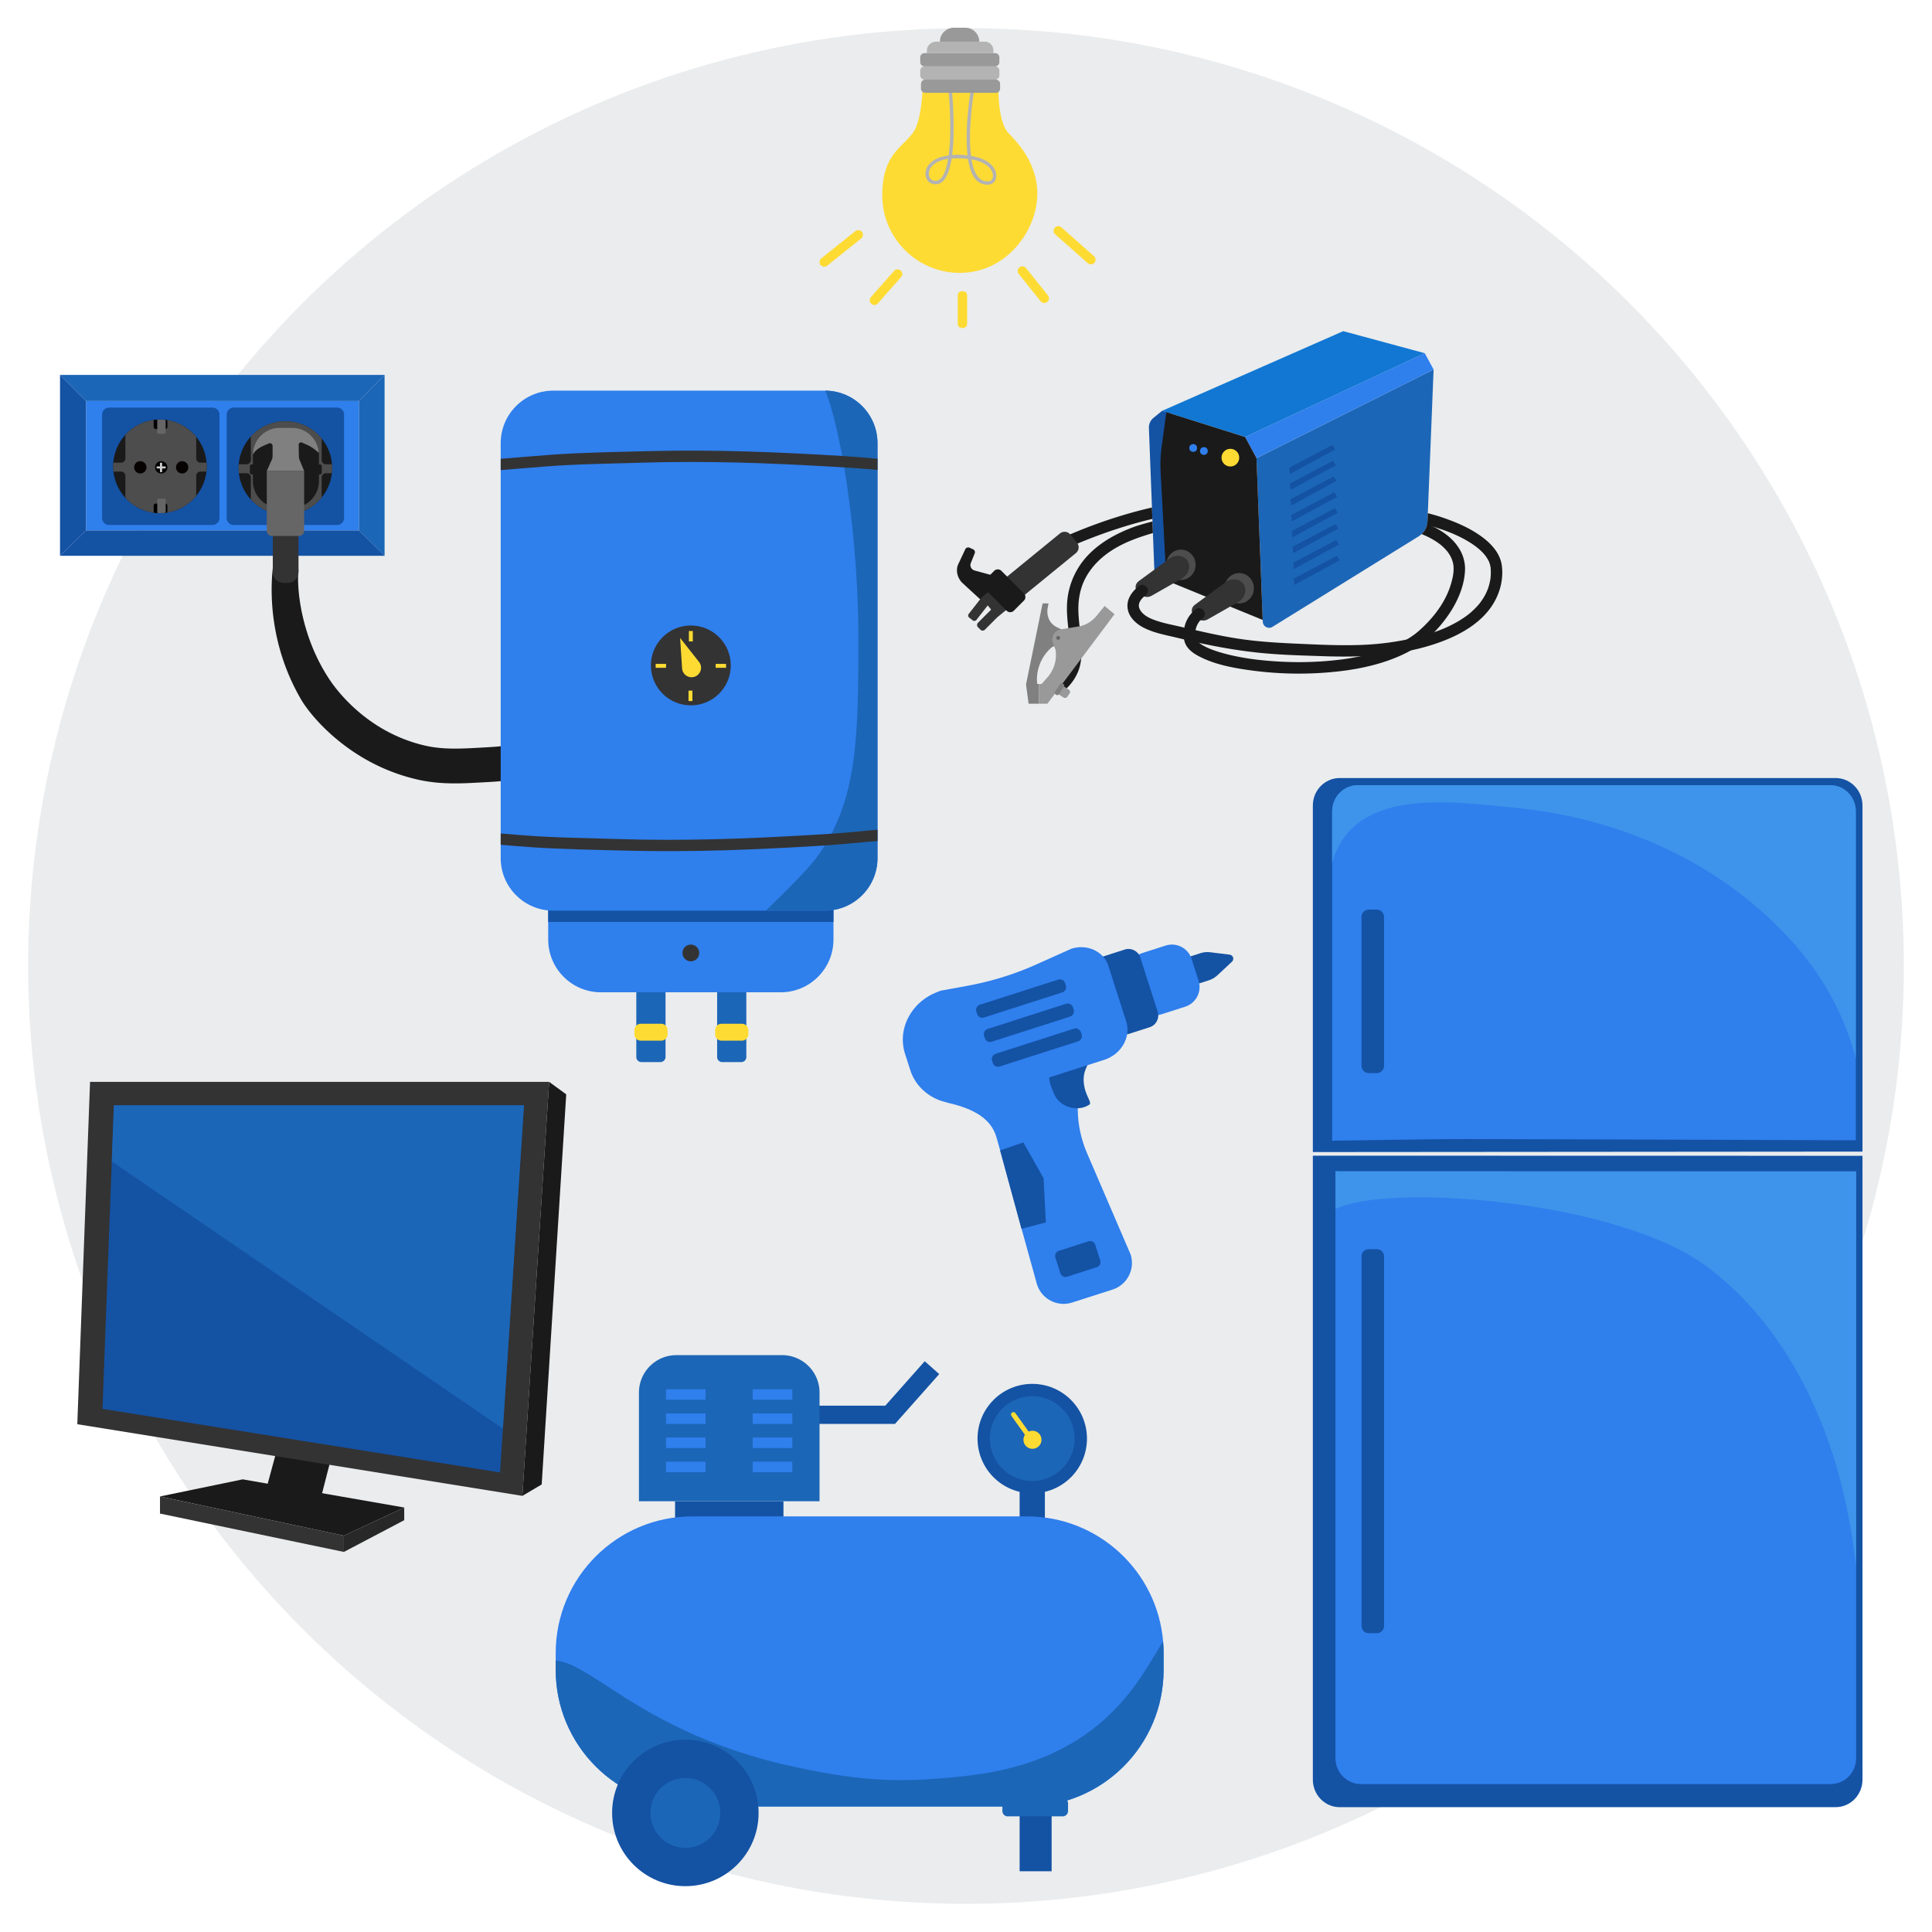 <svg xmlns="http://www.w3.org/2000/svg" xml:space="preserve" id="Слой_14" x="0" y="0" style="enable-background:new 0 0 1000 1000" version="1.0" viewBox="0 0 1000 1000"><style>.st1{fill:#2f7fed}.st2{fill:#1c66b7}.st3{fill:#1452a4}.st4{fill:#1a1a1a}.st5{fill:#4d4d4d}.st6{fill:#666}.st7{fill:#070202}.st9{fill:#333}.st10{fill:gray}.st11{fill:#3d94ea}.st13{fill:#fedb33}.st14{fill:#b3b3b3}.st15{fill:#999}</style><switch><g><circle cx="500" cy="500" r="485.42" style="fill:#eaeced"/><path d="M44.52 207.56H185.8v66.96H44.52z" class="st1"/><path d="m44.52 207.56-13.45-13.5h167.99l-13.26 13.5z" class="st2"/><path d="M199.06 194.06v93.62l-13.26-13.16v-66.96z" class="st2"/><path d="M199.06 287.68H31.07l13.45-13.16H185.8z" class="st3"/><path d="M31.07 194.06v93.62l13.45-13.16v-66.96zM109.98 271.73H56.45c-2 0-3.62-1.62-3.62-3.62v-53.53c0-2 1.62-3.62 3.62-3.62h53.53c2 0 3.62 1.62 3.62 3.62v53.53c0 2-1.62 3.62-3.62 3.62zM174.48 271.73h-53.53c-2 0-3.62-1.62-3.62-3.62v-53.53c0-2 1.62-3.62 3.62-3.62h53.53c2 0 3.62 1.62 3.62 3.62v53.53c.01 2-1.62 3.62-3.62 3.62z" class="st3"/><path d="M106.99 241.39a24.162 24.162 0 0 1-5.43 15.28c-4.44 5.45-11.2 8.93-18.78 8.93-7.08 0-13.45-3.04-17.88-7.89a24.05 24.05 0 0 1-6.17-13.63c-.09-.79-.14-1.59-.15-2.4v-.59a24.037 24.037 0 0 1 6.32-16.02c4.43-4.85 10.8-7.89 17.88-7.89 7.58 0 14.34 3.48 18.78 8.93 3.01 3.7 4.96 8.31 5.35 13.36.06.63.08 1.27.08 1.92z" class="st4"/><circle cx="147.72" cy="242.24" r="24.21" class="st4"/><path d="M106.99 241.39c0 .91-.05 1.81-.15 2.69h-3.06c-1.23 0-2.22.99-2.22 2.22v10.36c-3.72 4.56-9.07 7.75-15.16 8.66-.26.04-.52.07-.78.1-.93.11-1.88.17-2.84.17-.38 0-.76-.01-1.14-.03-.6-.03-1.2-.07-1.78-.15-5.9-.71-11.15-3.54-14.96-7.71v-11.4c0-1.23-.99-2.22-2.22-2.22h-3.95c-.09-.79-.14-1.59-.15-2.4v-.59c0-.55.03-1.09.07-1.63h4.02c1.23 0 2.22-.99 2.22-2.22v-12.17c3.79-4.15 9-6.97 14.87-7.7a26.142 26.142 0 0 1 3.02-.18c.98 0 1.95.06 2.9.17.27.03.53.07.79.11 6.06.93 11.38 4.1 15.09 8.65v11.13c0 1.23.99 2.22 2.22 2.22h3.13c.06.63.08 1.27.08 1.92zM171.93 242.24c0 .91-.05 1.81-.15 2.69h-3.06c-1.23 0-2.22.99-2.22 2.22v10.36c-3.72 4.56-9.07 7.75-15.16 8.66-.26.04-.52.07-.78.1-.93.11-1.88.17-2.84.17-.38 0-.76-.01-1.14-.03-.6-.03-1.2-.07-1.78-.15-5.9-.71-11.15-3.54-14.96-7.71v-11.4c0-1.23-.99-2.22-2.22-2.22h-3.95c-.09-.79-.14-1.59-.15-2.4v-.59c0-.55.03-1.09.07-1.63h4.02c1.23 0 2.22-.99 2.22-2.22v-12.17c3.79-4.15 9-6.97 14.87-7.7a26.142 26.142 0 0 1 3.02-.18c.98 0 1.95.06 2.9.17.27.03.53.07.79.11 6.06.93 11.38 4.1 15.09 8.65v11.13c0 1.23.99 2.22 2.22 2.22h3.13c.06.63.08 1.27.08 1.92z" class="st5"/><path d="M86.63 218.02v2.95c0 .59-.48 1.08-1.08 1.08h-4.93c-.59 0-1.08-.48-1.08-1.08v-2.95c0-.25.08-.47.22-.65.99-.12 1.99-.19 3.01-.19 1.26 0 2.49.1 3.69.28.12.17.17.36.17.56zM86.63 261.72v2.95c0 .25-.08.48-.23.66a24.006 24.006 0 0 1-6.54.09c-.19-.19-.31-.46-.31-.75v-2.95c0-.59.48-1.07 1.08-1.07h4.93c.59 0 1.07.48 1.07 1.07z"/><path d="M85.76 217.67v6.18c0 .4-.32.72-.72.72h-2.93c-.39 0-.72-.32-.72-.72v-6.18c0-.17.06-.33.16-.45a25.233 25.233 0 0 1 4.14.14c.04.09.07.2.07.31zM85.76 258.84v6.18c0 .15-.05.29-.13.41-.93.11-1.88.17-2.84.17-.38 0-.76-.01-1.14-.03a.708.708 0 0 1-.26-.55v-6.18c0-.4.33-.72.72-.72h2.93c.4 0 .72.32.72.72z" class="st6"/><circle cx="72.62" cy="241.89" r="3.19" class="st7"/><circle cx="94.28" cy="241.89" r="3.19" class="st7"/><circle cx="83.45" cy="241.89" r="3.19"/><path d="M85.76 241.72v.45c0 .18-.14.32-.32.32h-1.5v1.59c0 .19-.15.34-.34.34h-.46c-.18 0-.34-.15-.34-.34v-1.59h-1.44c-.18 0-.32-.14-.32-.32v-.45c0-.18.14-.32.32-.32h1.44v-1.6c0-.19.15-.34.34-.34h.46c.19 0 .34.15.34.34v1.6h1.5c.18 0 .32.15.32.32z" style="fill:#cecccc"/><path d="M235.51 405.48c-6.45 0-12.92-.48-19.72-2.06-35.16-8.16-55.14-33.2-59.78-41.09-16.92-28.82-16.06-57.15-14.82-68.2l13.31 1c-1.02 9.07 1.16 34.61 16.41 57.11 4.21 6.21 20.16 26.97 48.95 33.65 9.44 2.19 18.71 1.67 29.44 1.06l2.57-.14c11-.61 22.02-2.15 32.75-4.6l4 17.55a214.415 214.415 0 0 1-35.76 5.02l-2.55.14c-5 .28-9.9.56-14.8.56z" class="st4"/><path d="M148.91 301.71h-2.11c-3.09 0-5.6-2.51-5.6-5.6v-17.84c0-3.09 2.51-5.6 5.6-5.6h2.11c3.09 0 5.6 2.51 5.6 5.6v17.84c0 3.09-2.5 5.6-5.6 5.6z" class="st9"/><path d="M166.54 241.32v3.3c0 .51-.41.92-.92.92h-.54v3.4c0 7.69-6.23 13.92-13.92 13.92h-6.32c-7.69 0-13.92-6.23-13.92-13.92v-3.4h-.68c-.51 0-.92-.41-.92-.92v-3.3c0-.51.41-.92.92-.92h.68v-5.14c.05-7.65 6.26-13.83 13.92-13.83h6.32c5.65 0 10.51 3.36 12.69 8.19v.01c.16.36.31.74.45 1.12a13.844 13.844 0 0 1 .78 4.6v5.05h.54c.51 0 .92.41.92.92z" class="st4"/><path d="M154.84 277.4h-14.16c-1.43 0-2.6-1.16-2.6-2.6v-31h19.35v31c.01 1.43-1.15 2.6-2.59 2.6z" class="st6"/><path d="m165.05 234.41-1.62-1.35a19.215 19.215 0 0 0-4.41-2.76l-2.59-1.17c-.4-.25-.91-.22-1.28.07l-.16.13c-.25.2-.39.49-.38.81l.08 5.92c.01.75.16 1.48.45 2.17l2.3 5.56h-19.35l2.6-5.86c.27-.62.41-1.28.41-1.96l-.01-5.2c0-.34-.14-.67-.39-.9l-.16-.16c-.33-.31-.82-.41-1.24-.23l-1.8.75c-2.03.84-4.26 2-5.68 3.68l-.91 1.33c.05-7.65 6.26-13.83 13.92-13.83h6.32c5.65 0 10.51 3.36 12.69 8.19v.01l.45 1.12c.42 1.18.67 2.4.76 3.68z" class="st10"/><path d="M693.43 402.71H950.1c7.69 0 13.92 6.36 13.92 14.2v179.16l-284.49.23V416.91c0-7.84 6.22-14.2 13.9-14.2z" class="st3"/><path d="M702.75 406.41h244.58c7.33 0 13.25 6.06 13.25 13.52v170.28s-180.47-.64-203.98-.64c-11.41 0-67.08.85-67.08.85v-170.5c0-7.45 5.93-13.51 13.23-13.51z" class="st1"/><path d="M694.82 434.71c6.74-10.14 17.87-15.29 28.96-17.51 13.43-2.67 27.11-2.15 40.66-.97 13.15 1.14 26.32 2.25 39.33 4.57 43.38 7.75 84.89 27.05 117.34 59.68 16.8 16.9 29.59 36.14 37.19 59.7.8 2.5 1.55 5.01 2.27 7.53V419.93c0-7.46-5.92-13.52-13.25-13.52H702.75c-7.3 0-13.23 6.06-13.23 13.52v26.54c1.28-4.2 2.94-8.2 5.3-11.76z" class="st11"/><path d="M950.1 935.39H693.43c-7.68 0-13.9-6.38-13.9-14.23V598.18l284.49.06v322.93c-.01 7.85-6.24 14.22-13.92 14.22z" class="st3"/><path d="M947.58 923.43H704.4c-7.27 0-13.17-5.99-13.17-13.37V606.21c10.31 1.3 20.98.68 31.32.73 11.34.08 22.68.02 34.01.02 22.65 0 45.3.01 67.95.01 22.67.01 45.33 0 67.98-.01 22.65 0 45.66 1.24 68.25-.68v303.78c.01 7.38-5.88 13.37-13.16 13.37z" class="st1"/><path d="M883.31 655.46c36.55 27.13 60.05 71.22 70.81 117.15 2.99 12.72 5.12 25.59 6.62 38.53V606.28l-269.52-.08v19.61c26.18-13.39 145.4-5 192.09 29.65z" class="st11"/><path d="M712.67 845.33h-4.24c-2.05 0-3.71-1.66-3.71-3.71V650.27c0-2.05 1.66-3.71 3.71-3.71h4.24c2.05 0 3.71 1.66 3.71 3.71v191.36c0 2.04-1.66 3.7-3.71 3.7zM712.57 555.45h-4.05c-2.1 0-3.81-1.71-3.81-3.81v-77.02c0-2.1 1.71-3.81 3.81-3.81h4.05c2.1 0 3.81 1.71 3.81 3.81v77.02c0 2.1-1.71 3.81-3.81 3.81z" class="st3"/><path d="m177.98 794.85-95.17-20.29 42.82-8.85 83.59 14.58z" class="st4"/><path d="m155.46 780.21-9.74-1.26c-5.18-.67-8.57-5.75-7.21-10.79l7.76-28.71h29.02l-8.48 33.07c-1.31 5.06-6.17 8.36-11.35 7.69z" class="st4"/><path d="M270.38 774.26 40.01 737.17l6.6-177.2h237.63z" class="st9"/><path d="m271.19 572.1-10.9 167.36-1.48 22.68-205.76-32.9 4.81-128.09 1.1-29.05z" class="st3"/><path d="m280.38 768.35-10 5.91 13.86-214.29 8.84 6.47z" class="st4"/><path d="m271.19 572.1-10.9 167.36L57.86 601.15l1.1-29.05z" class="st2"/><path d="m177.98 803.28-95.17-19.86v-8.86l95.17 20.29z" class="st9"/><path d="m209.22 786.85-31.24 16.43v-8.43l31.24-14.56z" style="fill:#282828"/><path d="M456.66 101.1c0-22.02 11.19-24.94 16.41-33.17 3.74-5.9 4.41-20.39 4.41-20.39l13.68.16 1.45.02 9.64.11 1.78.02 12.73-.89s-.06 16.53 5.21 21.89c8.64 8.78 10.93 14.47 12.21 17.62 1.68 4.13 2.89 9.08 2.74 14.64-.49 18.7-16.19 40.13-40.13 40.13-22.16-.01-40.13-17.98-40.13-40.14z" class="st13"/><path d="M480.03 93.32c1.19 1.7 3.45 2.35 5.44 1.91 2.04-.45 3.48-2.17 4.41-3.94 1.28-2.42 1.95-5.16 2.43-7.84.08-.46.16-.93.23-1.39.98-.07 1.95-.1 2.87-.1 1.84-.01 3.74.06 5.62.29.25 1.61.58 3.21 1.05 4.76.72 2.39 1.8 4.88 3.68 6.6 2.89 2.64 9.04 3.21 9.86-1.67.39-2.32-.62-4.59-2.17-6.28-2.49-2.72-6.25-4.06-9.78-4.75-.35-.07-.71-.13-1.06-.19-.02-.15-.04-.3-.05-.45-.76-6.48-.53-13.08-.01-19.56.34-4.29.81-8.49 1.46-12.63.01-.07.02-.15.04-.22l-1.78-.02c-.5 3.11-.86 6.24-1.17 9.37-.67 6.75-1.04 13.58-.55 20.36.07.96.16 1.93.27 2.89-2.62-.33-5.33-.44-7.99-.22.74-5.7.83-11.49.74-17.22a205.776 205.776 0 0 0-.73-14.79.901.901 0 0 0-.2-.5l-1.45-.02c-.09.13-.13.3-.12.52.29 3.08.45 6.18.58 9.26.26 6.3.3 12.64-.21 18.94a89.23 89.23 0 0 1-.41 4.01c-1.28.18-2.54.45-3.75.8-3.06.9-6.21 2.67-7.57 5.7-.94 2-.98 4.51.32 6.38zm28.97-8.8c2.1 1.1 4.14 2.83 4.76 5.11.22.79.24 1.58.05 2.28-.16.62-.47 1.14-.9 1.47-.21.17-.41.26-.7.34-.37.1-.82.12-1.33.12-.96-.01-1.89-.23-2.71-.67-1.78-.98-2.95-2.86-3.74-4.79-.76-1.88-1.25-3.87-1.58-5.87 2.16.38 4.24 1.01 6.15 2.01zm-27.83 3.39c.42-1.08 1.22-2.04 2.13-2.79 2.06-1.69 4.73-2.51 7.43-2.88-.17 1.05-.38 2.09-.62 3.12-.52 2.21-1.2 4.49-2.56 6.34-.95 1.3-2.27 2.06-3.81 1.85-.84-.12-1.43-.36-1.94-.86-.5-.49-.82-1.22-.96-2.08-.14-.78-.02-1.81.33-2.7z" class="st14"/><path d="M478.89 41.21h36.56c1.21 0 2.2.98 2.2 2.19v2.47c0 1.21-.98 2.19-2.2 2.19h-36.56a2.19 2.19 0 0 1-2.19-2.19V43.4c0-1.2.98-2.19 2.19-2.19z" class="st15"/><path d="M478.51 34.35h36.56c1.21 0 2.2.98 2.2 2.19v2.47c0 1.21-.98 2.19-2.2 2.19h-36.56c-1.21 0-2.2-.98-2.2-2.19v-2.47c.01-1.2.99-2.19 2.2-2.19z" class="st14"/><path d="M478.51 27.49h36.56c1.21 0 2.2.98 2.2 2.19v2.47c0 1.21-.98 2.19-2.2 2.19h-36.56c-1.21 0-2.2-.98-2.2-2.19v-2.47c.01-1.2.99-2.19 2.2-2.19z" class="st15"/><path d="M484.45 21.57h25.29a4.41 4.41 0 0 1 4.41 4.41v1.51h-34.39v-1.23c0-2.59 2.1-4.69 4.69-4.69z" class="st14"/><path d="M493.71 14.35h5.94c3.99 0 7.23 3.23 7.23 7.23h-20.4c0-4 3.24-7.23 7.23-7.23z" class="st15"/><path d="M424.74 137.13a2.43 2.43 0 0 0 3.41.38l17.59-14.08a2.43 2.43 0 0 0 .38-3.41 2.43 2.43 0 0 0-3.41-.38l-17.59 14.08a2.42 2.42 0 0 0-.38 3.41zM497.82 169.77h.68c1.15 0 2.09-.93 2.09-2.09v-14.81c0-1.15-.93-2.09-2.09-2.09h-.68c-1.15 0-2.09.93-2.09 2.09v14.81c.01 1.16.94 2.09 2.09 2.09zM541.98 156.32l.08-.06a2.38 2.38 0 0 0 .37-3.34l-11.35-14.17a2.38 2.38 0 0 0-3.34-.37l-.08.06a2.38 2.38 0 0 0-.37 3.34l11.35 14.17a2.37 2.37 0 0 0 3.34.37zM566.46 136.01c.89-1 .79-2.54-.21-3.42l-16.88-14.92c-1-.89-2.54-.79-3.42.21-.89 1-.79 2.54.21 3.42l16.88 14.92c1 .89 2.53.79 3.42-.21zM466.2 140.07l-.07-.07c-.98-.87-2.49-.78-3.35.21l-12.02 13.61c-.87.98-.78 2.49.21 3.35l.07.07c.98.87 2.49.78 3.35-.21l12.02-13.61c.87-.98.77-2.48-.21-3.35z" class="st13"/><path d="M621.49 493.32c1.54-.49 3.15-.64 4.74-.46l10.3 1.27c.46.07.88.29 1.2.62.82.84.8 2.18-.04 3l-7.49 6.98c-1.26 1.2-2.78 2.11-4.46 2.66l-10.85 3.48-4.49-13.98 11.09-3.57z" class="st3"/><path d="m587.68 518.05-3.6-11.23c-1.79-5.59 1.27-11.63 6.91-13.44l12.34-3.96c5.59-1.79 11.63 1.27 13.44 6.91l3.62 11.28c1.8 5.62-1.29 11.63-6.91 13.44l-12.39 3.98c-5.6 1.78-11.64-1.33-13.41-6.98zm-97.82 52.55 49.69-16.32c7.57-2.43 15.72 1.76 18.15 9.33l.16 11.27c.11 7.3 1.72 14.65 4.55 21.46l22.8 52.98c2.43 7.57-1.76 15.72-9.33 18.15l-20.97 6.73c-7.57 2.43-15.72-1.76-18.15-9.33l-7.97-28.81-11.1-40.57-1.79-6.39c-3.06-11.52-14.49-15.82-26.04-18.5z" class="st1"/><path d="m570.52 495.22 11.67-3.74c3.33-1.07 6.94.75 8.02 4.12l9 28.06c1.07 3.33-.75 6.94-4.12 8.02l-11.67 3.74-12.9-40.2zm-27.49 60.29c-.26 2.16.04 5.25 2.8 11.22 2.83 6.16 11.79 9.08 17.95 5.08 1.76-1.15-2.21-4.56-2.83-11.48-.51-6.06 2.09-8.22 2.28-10.46.77-8.86-19.54.91-20.2 5.64z" class="st3"/><path d="M468.67 530.08c2.61-7.43 8.58-13.7 16.76-16.7.45-.25 1.03-.44 1.61-.62L501 510.2c12.1-2.23 24.05-5.91 35.3-10.95l18.22-8.18c8.15-2.61 16.75 1.32 19.18 8.89l9.19 28.63c2.61 8.15-2.48 17.12-11.35 19.97l-66.19 21.24c-5.35 1.72-10.72 1.9-15.73.69a25.78 25.78 0 0 1-14.72-9.42 23.918 23.918 0 0 1-3.73-7.15l-2.69-8.39c-1.7-5.27-1.5-10.6.19-15.45z" class="st1"/><path d="m505.75 524.83-.39-1.21c-.48-1.49.34-3.09 1.83-3.57l40.54-13.01c1.49-.48 3.09.34 3.57 1.83l.39 1.21c.48 1.49-.34 3.09-1.83 3.57l-40.54 13.01c-1.5.48-3.09-.34-3.57-1.83zm4.02 12.53-.39-1.21c-.48-1.49.34-3.09 1.83-3.57l40.54-13.01c1.49-.48 3.09.34 3.57 1.83l.39 1.21c.48 1.49-.34 3.09-1.83 3.57l-40.54 13.01c-1.5.49-3.09-.33-3.57-1.83zm4.13 12.87-.39-1.21c-.48-1.49.34-3.09 1.83-3.57l40.54-13.01c1.49-.48 3.09.34 3.57 1.83l.37 1.16c.48 1.49-.34 3.09-1.83 3.57l-40.54 13.01c-1.5.49-3.09-.33-3.55-1.78zm3.77 45.21 12.02-4.12 10.47 18.55 1.17 22.86-12.61 3.3-11.05-40.59zm31.19 63.58-2.6-8.1a2.78 2.78 0 0 1 1.8-3.5l15.33-4.92a2.78 2.78 0 0 1 3.5 1.8l2.6 8.1a2.78 2.78 0 0 1-1.8 3.5l-15.33 4.92c-1.49.48-3.08-.34-3.5-1.8z" class="st3"/><path d="M341.83 549.73H332c-1.46 0-2.65-1.18-2.65-2.65v-35.37c0-1.46 1.18-2.65 2.65-2.65h9.83c1.46 0 2.65 1.18 2.65 2.65v35.37a2.655 2.655 0 0 1-2.65 2.65zM383.7 549.73h-9.91c-1.44 0-2.6-1.17-2.6-2.6v-35.45c0-1.44 1.17-2.6 2.6-2.6h9.91c1.44 0 2.6 1.17 2.6 2.6v35.45c.01 1.44-1.16 2.6-2.6 2.6z" class="st2"/><path d="M342.24 538.64h-10.58c-1.83 0-3.31-1.48-3.31-3.31v-2.12c0-1.83 1.48-3.31 3.31-3.31h10.58c1.83 0 3.31 1.48 3.31 3.31v2.12a3.32 3.32 0 0 1-3.31 3.31zM384.04 538.64h-10.58c-1.83 0-3.31-1.48-3.31-3.31v-2.12c0-1.83 1.48-3.31 3.31-3.31h10.58c1.83 0 3.31 1.48 3.31 3.31v2.12c0 1.83-1.48 3.31-3.31 3.31z" class="st13"/><path d="M431.4 464.21v22.08c0 15.09-12.23 27.32-27.31 27.32h-93.02c-15.09 0-27.32-12.23-27.32-27.32v-22.08H431.4z" class="st1"/><path d="M283.75 468.63H431.4v8.57H283.75z" class="st3"/><path d="M454.19 229.41v214.73c0 15.03-12.19 27.21-27.22 27.21H286.38c-15.03 0-27.22-12.18-27.22-27.21V229.41c0-15.03 12.19-27.22 27.22-27.22h140.84c14.92.14 26.97 12.27 26.97 27.22z" class="st1"/><circle cx="357.58" cy="344.42" r="20.67" class="st9"/><path d="M356.57 326.61h2.02v5.38h-2.02zM375.807 343.62v2.02h-5.38v-2.02zM344.746 343.622v2.02h-5.38v-2.02zM356.38 357.48h2.02v5.38h-2.02zM362.87 345.63c0 2.71-2.2 4.92-4.92 4.92-2.58 0-4.69-1.99-4.9-4.52l-1.02-15.81 9.62 12.19.25.31c.62.82.97 1.83.97 2.91z" class="st13"/><circle cx="357.58" cy="493.25" r="4.34" class="st9"/><path d="M454.19 229.41v214.73c0 15.03-12.19 27.21-27.22 27.21h-30.51c14.15-13.87 21.97-21.8 26.14-27.42 21.67-29.21 21.67-63.6 21.67-114.92 0-45.25-7.31-101.43-17.05-126.82 14.92.14 26.97 12.27 26.97 27.22z" class="st2"/><path d="M454.19 237.46v5.77c-7.77-.75-15.57-1.21-23.37-1.67-16.52-.96-33.04-1.76-49.58-2.16-16.54-.4-33.09-.42-49.63.1-16.45.52-32.93.66-49.34 1.96-7.7.61-15.4 1.24-23.11 1.86v-5.85c.7-.06 1.39-.11 2.08-.16 8.37-.63 16.73-1.43 25.1-2.01 16.73-1.14 33.54-1.38 50.31-1.81 16.71-.42 33.43-.3 50.14.2 16.78.49 33.54 1.35 50.29 2.39 5.72.35 11.41.86 17.11 1.38zM454.19 429.47v5.86c-1.37.1-2.72.2-4.08.31-8.23.71-16.43 1.56-24.68 2.07-16.76 1.04-33.52 1.89-50.3 2.39-16.71.49-33.43.62-50.14.2-16.76-.43-33.57-.67-50.3-1.81-5.18-.35-10.35-.8-15.53-1.24v-5.84c3.82.31 7.63.61 11.45.92 16.42 1.3 32.9 1.44 49.35 1.96 16.54.53 33.09.51 49.62.1 16.54-.4 33.07-1.2 49.58-2.17 8.29-.48 16.58-.98 24.84-1.81 3.39-.34 6.78-.68 10.19-.94z" class="st9"/><path d="M527.76 771.9h13.07v18.08h-13.07zM349.41 777.03h56.11v9.48h-56.11zM486.14 711.23 463.26 737l-.01.02h-41.39v-9.45h36.37l20.41-23z" class="st3"/><path d="M602.28 855.61v8.7c0 39.06-31.67 70.72-70.73 70.72H358.36c-39.06 0-70.73-31.66-70.73-70.72v-8.7c0-39.06 31.67-70.73 70.73-70.73h173.19c37.07 0 67.48 28.52 70.48 64.81.17 1.95.25 3.92.25 5.92z" class="st1"/><path d="M527.76 925.82h16.56v42.74h-16.56z" class="st3"/><circle cx="534.29" cy="744.61" r="28.32" class="st3"/><circle cx="534.29" cy="744.61" r="21.95" class="st2"/><circle cx="534.4" cy="745.22" r="4.68" class="st13"/><path d="M532.23 742.88c-.56.4-1.35.27-1.75-.29l-6.95-9.69c-.4-.56-.27-1.35.29-1.75.56-.4 1.35-.27 1.75.29l6.95 9.69c.4.57.27 1.35-.29 1.75z" class="st13"/><path d="M424.2 777.03h-93.48v-56.22c0-10.71 8.68-19.39 19.39-19.39h54.69c10.71 0 19.39 8.68 19.39 19.39v56.22zM550.03 940.14h-28.42a2.78 2.78 0 0 1-2.78-2.78v-3.92a2.78 2.78 0 0 1 2.78-2.78h28.42a2.78 2.78 0 0 1 2.78 2.78v3.92a2.78 2.78 0 0 1-2.78 2.78z" class="st2"/><path d="M344.72 719.07h20.48v5.45h-20.48zM389.61 719.07h20.48v5.45h-20.48zM389.61 731.57h20.48v5.45h-20.48zM389.61 744.07h20.48v5.45h-20.48zM389.61 756.57h20.48v5.45h-20.48zM344.72 731.57h20.48v5.45h-20.48zM344.72 744.07h20.48v5.45h-20.48zM344.72 756.57h20.48v5.45h-20.48z" class="st1"/><path d="M463.26 737v.02h-.01z" class="st9"/><path d="M602.28 855.61v8.7c0 39.06-31.67 70.72-70.73 70.72H358.36c-39.06 0-70.73-31.66-70.73-70.72v-4.77c11.81.73 27.24 15.61 55.13 30.36 32.94 17.42 61.94 23.39 75.83 26.15 13.79 2.73 35.32 6.85 63.41 4.79 20.85-1.52 50.54-3.69 77.57-21.57 25.28-16.72 34.96-38.4 42.46-49.58.17 1.95.25 3.92.25 5.92z" class="st2"/><circle cx="354.74" cy="938.37" r="37.91" class="st3"/><circle cx="354.74" cy="938.37" r="18.09" class="st2"/><path d="m742.03 191.25-2.99 74.39-.17 4.13c-.02.49-.07.96-.17 1.43-.03.16-.06.32-.1.47a9.697 9.697 0 0 1-2.79 4.78c-.46.43-.96.81-1.5 1.15l-75.67 46.85c-2.15 1.33-4.93-.15-5.03-2.68l-.06-1.66v-.01l-3.18-82.97 2.23-1.12 89.43-44.76z" class="st2"/><path d="M742.03 191.25 652.6 236l-2.23 1.12-5.9-10.93 2.9-1.35 90.08-42.02z" class="st1"/><path d="m737.45 182.82-90.08 42.02-2.9 1.35-40.74-12.85-.03-.01-2.18-.69 93.74-41.24z" style="fill:#1177d3"/><path d="M606.12 214.09v86.37h-4.22c-2.35 0-4.28-1.85-4.37-4.2l-.78-20.35-.23-6.02-.05-1.31-.22-5.89-1.58-41.26c-.07-1.96.78-3.84 2.3-5.09l4.55-3.71 4.6 1.46z" class="st3"/><path d="m653.55 320.09.03.8-49.88-20.43-2.98-56.54c-.22-4.17-.05-8.35.52-12.49l2.46-18.1.03.01 40.74 12.86 5.9 10.93 3.18 82.96z" class="st4"/><path d="m691.08 232.62-23.41 12.73-.37-3.24 22.27-11.79zM691.42 240.82l-23.41 12.73-.37-3.24 22.26-11.79zM691.75 248.93l-23.41 12.73-.37-3.24 22.26-11.79zM692.09 257.13l-23.41 12.73-.37-3.24 22.26-11.79zM692.42 265.37l-23.41 12.73-.37-3.25 22.27-11.79zM692.76 273.57l-23.41 12.73-.37-3.25 22.26-11.79zM693.1 281.8l-23.41 12.73-.37-3.24 22.26-11.79zM693.43 290l-23.41 12.73-.37-3.24 22.27-11.79z" class="st3"/><circle cx="636.84" cy="236.88" r="4.58" class="st13"/><circle cx="623.13" cy="233.45" r="2.01" class="st1"/><circle cx="617.6" cy="231.88" r="2.01" class="st1"/><path d="m515.6 298.34-11.16-3.06a2.956 2.956 0 0 1-2.07-2.08c-.15-.56-.11-1.16.1-1.7l2.04-5.09c.33-.82-.05-1.74-.85-2.1l-1.83-.82c-.84-.38-1.82-.01-2.21.82l-3.78 8.04s-2 4.36 1.85 8.95c.22.26 11.23 10.35 11.23 10.35l12.03-7.73-5.35-5.58z" class="st4"/><ellipse cx="611.26" cy="292.33" class="st5" rx="7.59" ry="7.86"/><ellipse cx="641.42" cy="304.47" class="st5" rx="7.59" ry="7.86"/><path d="m596.13 308.33 15.62-8.91c3.55-2.02 4.85-6.35 2.8-9.31-1.94-2.81-6.14-3.24-9.27-.95L589.4 300.8c-1.91 1.4-2.2 3.98-.6 5.35l2.24 1.91c1.34 1.14 3.38 1.25 5.09.27zM625.21 320.54l15.62-8.91c3.55-2.02 4.85-6.35 2.8-9.31-1.94-2.81-6.14-3.24-9.27-.95l-15.88 11.64c-1.91 1.4-2.2 3.98-.6 5.35l2.24 1.91c1.34 1.14 3.38 1.24 5.09.27z" class="st9"/><path d="M596.75 275.91c-7.24 2.12-14.5 4.65-20.98 8.77-6.4 4.07-11.78 9.51-14.91 16.57-1.74 3.94-2.65 8.73-2.7 13.23-.06 5.26.76 10.46 1.27 15.68.46 4.65.68 9.39-.33 14-1.01 4.6-3.84 9.29-7.35 12.42-1.19 1.07-3 1.19-4.18 0-1.09-1.09-1.19-3.12 0-4.18 3.29-2.94 5.6-7.18 6.14-11.56.56-4.61-.03-9.36-.55-13.95-.62-5.5-1.29-11.04-.68-16.57 1.01-9.12 5.09-17.48 11.63-23.93 6.17-6.08 13.98-10.33 22.03-13.37 3.23-1.22 7-2.2 10.37-3.12l.24 6.01zM773.19 312.03c-5.9 9.97-16.44 16.08-27.01 20.04-19.43 7.28-40.52 8.27-61.05 7.58-11.24-.38-22.56-.64-33.76-1.82-11.28-1.19-22.48-3.17-33.54-5.71-4.47-1.03-8.93-2.13-13.41-3.14-4.23-.96-8.49-2.07-12.38-4.04-3.7-1.88-7.42-5.12-8.27-9.37-1.05-5.21 2.05-9.37 5.98-12.4 1.27-.98 3.32-.18 4.05 1.06.88 1.5.2 3.08-1.06 4.05-1.42 1.09-2.72 2.65-3.11 4.03-.34 1.18-.17 2.25.52 3.43 1.71 2.92 5.25 4.48 8.55 5.58 3.79 1.27 7.72 2.03 11.61 2.92 10.19 2.31 20.3 4.76 30.64 6.34 10.59 1.62 21.2 2.19 31.89 2.66 11.08.49 22.18 1.03 33.28.51 9.91-.46 19.77-1.9 29.36-4.47 7.05-1.89 13.14-4.09 19.3-7.71 1.2-.71 2.37-1.46 3.51-2.25.51-.35 1-.72 1.49-1.09.08-.06.35-.28.45-.36l.67-.55c1.75-1.48 3.39-3.1 4.84-4.87.09-.11.18-.22.27-.34.01-.01.02-.02.03-.04 0 .01-.01.01-.02.02.06-.08.3-.38.36-.48.29-.4.57-.8.85-1.21.52-.78 1-1.58 1.45-2.41.37-.68.68-1.38 1-2.07-.12.24.3-.72.39-.96.13-.36.25-.72.37-1.08.46-1.44.77-2.91 1.02-4.4.02-.14.03-.29.05-.43.03-.33.06-.65.08-.98a28.266 28.266 0 0 0 .01-3.51 24.9 24.9 0 0 0-.07-.86c.04.43-.06-.39-.1-.57-.07-.33-.15-.65-.24-.97-.11-.4-.26-.79-.39-1.19-.01-.03-.02-.05-.02-.07-.06-.13-.11-.26-.18-.38-.31-.65-.67-1.28-1.07-1.89-.21-.33-.44-.65-.67-.97-.02-.02-.03-.04-.04-.06-.13-.17-.26-.33-.4-.49-.47-.55-.97-1.09-1.48-1.6-4.36-4.33-11.12-7.78-16.69-10.01-3.46-1.39-7.94-2.79-11.65-3.82.15-.62.24-1.25.27-1.9l.17-4.13c2.31.57 4.6 1.22 6.88 1.98 6.72 2.24 13.46 5.02 19.36 8.99 5.55 3.74 11.04 8.98 12.03 15.93.96 6.68-.69 13.69-4.12 19.48z" class="st4"/><path d="M768.79 287.52c-.08-.1-.15-.19 0 0zM755.38 284.12c-3.73-6.15-9.95-10.18-16.67-12.92-.03.16-.06.32-.1.47a9.697 9.697 0 0 1-2.79 4.78c.09.03.18.07.27.1.18.07.35.14.53.21.07.03.17.07.25.11 1.23.53 2.43 1.1 3.61 1.74 1.09.58 2.15 1.21 3.17 1.89.5.33.97.69 1.45 1.03.03.02.05.03.07.04.03.02.06.05.1.08.24.2.49.39.73.6a24.59 24.59 0 0 1 3.12 3.17c.03.04.06.07.09.1 0 0 0 .01.01.01.13.19.28.38.41.57.52.74.98 1.52 1.39 2.33.16.31.53 1.34.24.47.14.42.33.83.46 1.26.24.76.42 1.53.56 2.31v.02-.06c0 .04.01.09.01.14 0 .04.01.08.01.13l.03.26c.03.4.06.79.06 1.19.04 2.88-.65 5.76-1.48 8.5-2.31 7.56-6.91 14.29-12.36 19.93a66.861 66.861 0 0 1-4.41 4.18c-.42.36-.86.72-1.29 1.07-.06.05-.1.08-.13.11-.02.01-.04.03-.07.05-.28.2-.55.41-.82.61a50.533 50.533 0 0 1-6.33 3.87c-1.13.59-2.28 1.14-3.44 1.66-.27.12-.54.24-.8.36-.04.02-.07.03-.1.04l-.36.15c-.63.26-1.27.51-1.9.75-2.55.97-5.15 1.81-7.78 2.54-2.79.78-5.61 1.44-8.45 2-1.43.28-2.87.54-4.31.78-.7.12-1.41.22-2.11.33-.38.05-.75.11-1.13.16l-.23.03c.09-.01-.52.07-.55.07-11.8 1.52-23.79 1.74-35.65.87-2.81-.2-5.62-.47-8.41-.81-.3-.04-.6-.07-.9-.11-.1-.01-.61-.08-.77-.1-.16-.02-.5-.07-.61-.08-.37-.05-.75-.11-1.13-.16-1.26-.19-2.52-.39-3.78-.62-4.48-.8-8.95-1.8-13.28-3.22-.91-.3-1.82-.62-2.71-.96-.43-.17-.86-.35-1.29-.52.21.08.3.12.31.12-.05-.03-.77-.32-.97-.41-1.37-.63-2.7-1.33-3.94-2.19-.21-.15-.47-.38-.54-.44.03.03.11.11.28.27-.22-.22-.49-.4-.71-.6-.2-.18-.4-.38-.59-.58-.09-.1-.18-.21-.28-.31-.02-.02-.03-.04-.05-.05-.1-.16-.21-.34-.23-.38l-.03-.06c0 .02-.01.03-.02.04-.02 0-.06-.11-.11-.28-.15-.25-.11-.23-.03-.12-.12-.43-.26-1.06-.3-1.24 0-.01-.01-.03-.01-.03 0-.03-.01-.06-.01-.08.01.03.01.06.02.09-.02-.19-.03-.38-.04-.56-.02-.47 0-.93.02-1.4.05-.89.58-2.91 1.04-3.84.27-.55.87-1.55 1.03-1.75.26-.34.56-.66.87-.95.36-.35.38-.37.64-.55 1.3-.93 1.92-2.58 1.06-4.05-.75-1.28-2.74-2-4.05-1.06-3.26 2.33-5.46 5.88-6.2 9.83-.55 2.95-.54 6.25.97 8.94 1.46 2.62 4.21 4.45 6.81 5.79 8.13 4.21 17.58 5.95 26.56 7.18 12.13 1.66 24.43 2.11 36.65 1.32 12.14-.78 24.46-2.64 35.9-6.89 5.11-1.9 10.11-4.24 14.57-7.39 6.18-4.36 11.51-10.11 15.72-16.38 4.43-6.59 7.86-14.6 8.14-22.63.13-3.82-.95-7.64-2.91-10.87zm-136.82 45.12c-.01-.07-.01-.05 0 0zm.81 2.28c.07.08.13.16.13.16-.01.01-.07-.06-.13-.16zM596.47 268.58c-15.62 3.7-31.58 9.4-46.16 16.01-1.46.66-3.17.44-4.05-1.06-.75-1.28-.39-3.39 1.06-4.05 4.7-2.13 9.45-4.15 14.26-6.03 11.04-4.33 23.03-8.11 34.67-10.76l.22 5.89z" class="st4"/><path d="m550.4 361.01-2.82-1.87 2.71-4.09 3.08 2.04c.56.37.71 1.12.34 1.68l-1.2 1.81c-.45.7-1.4.89-2.11.43z" class="st15"/><path d="M537.81 364.23h-5.41l-1.34-9.93 8.59-41.97h3.05l-.44 2.46c-.36 2.02-.07 4.07.77 5.86.84 1.79 2.32 3.2 4.11 4.04l1.66.78c3.06 1.43 3.13 5.74.12 7.27l-4.54 2.31a21.88 21.88 0 0 0-7.54 18.93l.96.07v10.18z" class="st10"/><path d="M537.81 354.05v10.18h4.33l34.74-46.33-5.14-4.24-4.18 5.13c-2.1 2.57-4.95 4.42-8.16 5.27l-10.25 1.68c-3.37.55-5.37 4.07-4.12 7.24l1.34 3.42c.82 5.44-.97 10.95-4.82 14.88l-2.39 2.73-1.35.04z" class="st15"/><circle cx="547.71" cy="330.17" r=".98" class="st6"/><path d="m546.79 359.67-.52-.34a.877.877 0 0 1-.25-1.22l2.72-4.1c.27-.41.82-.52 1.22-.25l.52.34c.41.27.52.82.25 1.22l-2.72 4.1c-.27.41-.82.52-1.22.25z" class="st10"/><path d="m556.89 286.27-40.66 33.2-6.45 6.45c-.64.64-1.67.64-2.31 0l-1.27-1.27a1.63 1.63 0 0 1 0-2.31l6.81-6.81-1.76-2.16-5.85 7.48c-.47.6-1.34.71-1.94.24l-1.8-1.41c-.6-.47-.71-1.34-.24-1.94l5.65-7.23c.67-.86 1.44-1.65 2.29-2.34l39.25-32.05a3.836 3.836 0 0 1 5.39.54l3.43 4.2a3.84 3.84 0 0 1-.54 5.41z" class="st9"/><path d="m529.98 310.87-5.23 5.23a2.65 2.65 0 0 1-3.74 0l-11.65-11.65a2.65 2.65 0 0 1 0-3.74l5.23-5.23a2.65 2.65 0 0 1 3.74 0l11.65 11.65a2.65 2.65 0 0 1 0 3.74z" class="st4"/></g></switch></svg>